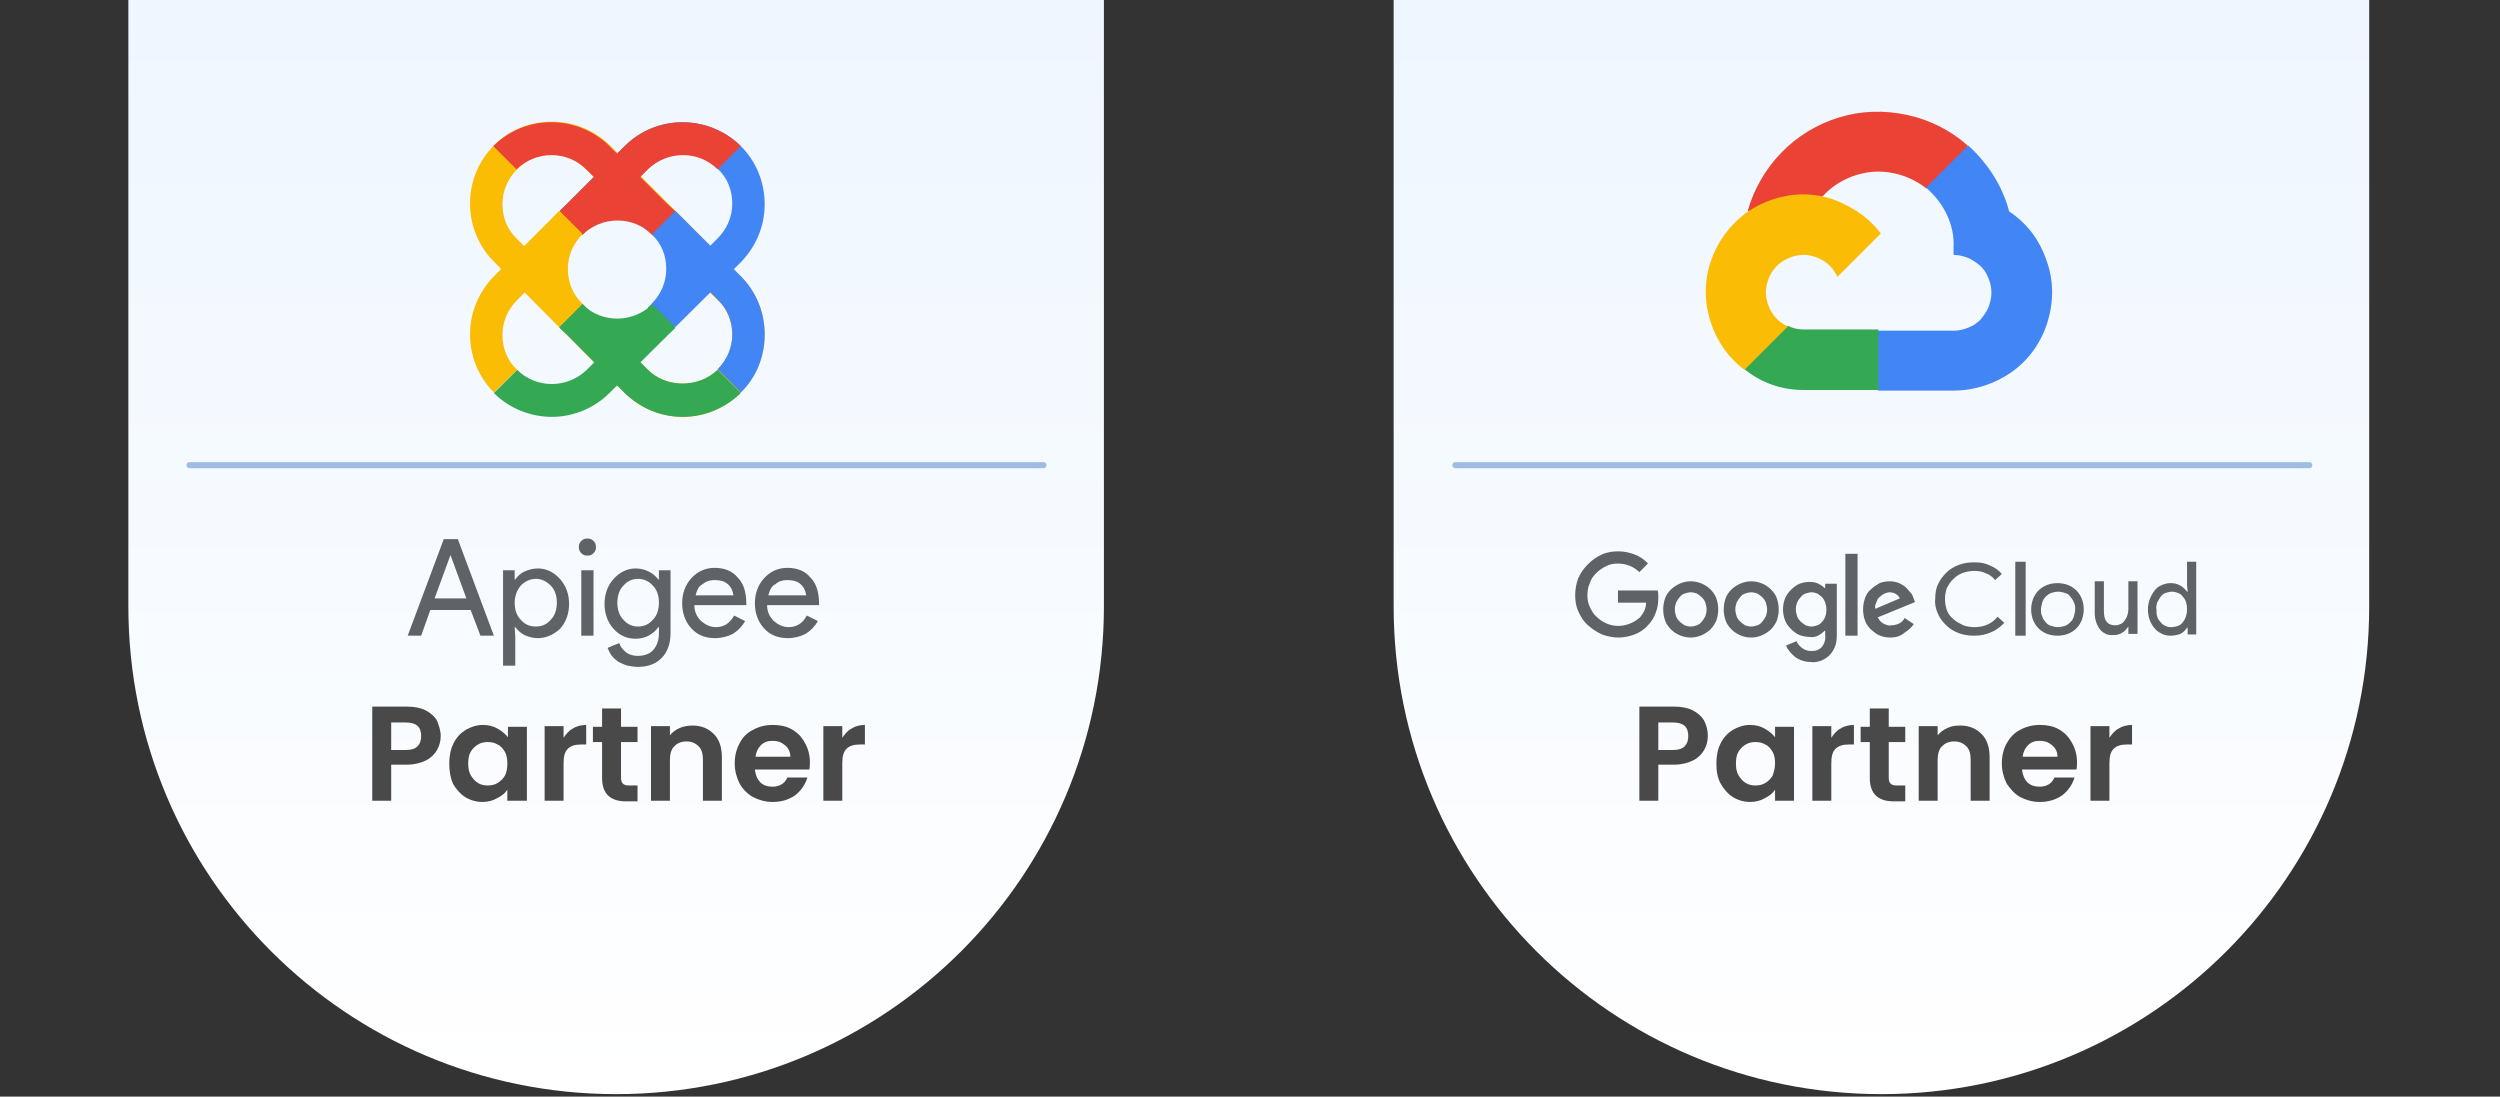 <?xml version="1.0" encoding="utf-8"?>
<!-- Generator: Adobe Illustrator 27.0.0, SVG Export Plug-In . SVG Version: 6.00 Build 0)  -->
<svg version="1.1" id="Layer_1" xmlns="http://www.w3.org/2000/svg" xmlns:xlink="http://www.w3.org/1999/xlink" x="0px" y="0px"
	 viewBox="0 0 409 179.4" style="enable-background:new 0 0 409 179.4;" xml:space="preserve">
<rect x="0" y="0" width="409" height="179.4" fill="#333333" stroke="none"/>
<style type="text/css">
	.st0{fill:url(#SVGID_1_);}
	.st1{fill:url(#SVGID_00000104697010503803040360000008568475335073145766_);}
	.st2{fill:#5F6368;}
	.st3{fill:none;stroke:#9EBDE2;stroke-linecap:round;}
	.st4{fill:#EA4335;}
	.st5{fill:#4285F4;}
	.st6{fill:#34A853;}
	.st7{fill:#FBBC05;}
	.st8{fill:#4A494A;}
	.st9{fill:#FBBC04;}
</style>
<g>
	
		<linearGradient id="SVGID_1_" gradientUnits="userSpaceOnUse" x1="307.795" y1="187.083" x2="307.795" y2="8.043" gradientTransform="matrix(1 0 0 -1 0 187.087)">
		<stop  offset="0" style="stop-color:#EEF6FF"/>
		<stop  offset="1" style="stop-color:#FFFFFF"/>
	</linearGradient>
	<path class="st0" d="M228,0h159.6v99.2c0,44.1-35.7,79.8-79.8,79.8c-44.1,0-79.8-35.7-79.8-79.8V0z"/>
</g>
<g>
	
		<linearGradient id="SVGID_00000100369504456223299460000001783521634136655779_" gradientUnits="userSpaceOnUse" x1="100.795" y1="187.081" x2="100.795" y2="8.043" gradientTransform="matrix(1 0 0 -1 0 187.087)">
		<stop  offset="0" style="stop-color:#EEF6FF"/>
		<stop  offset="1" style="stop-color:#FFFFFF"/>
	</linearGradient>
	<path style="fill:url(#SVGID_00000100369504456223299460000001783521634136655779_);" d="M21,0h159.6v99.2
		c0,44.1-35.7,79.8-79.8,79.8C56.7,179,21,143.3,21,99.2V0z"/>
</g>
<path class="st2" d="M73.7,90.8l-2.6,7.1h5.2L73.7,90.8L73.7,90.8z M68.9,104h-2.2l5.9-15.8h2.3l5.9,15.8h-2.2L77,99.8h-6.6
	L68.9,104z M87.7,102.5c1,0,1.8-0.4,2.4-1.1c0.7-0.7,1-1.7,1-2.8c0-1.1-0.3-2.1-1-2.8c-0.7-0.7-1.5-1.1-2.4-1.1
	c-1,0-1.8,0.4-2.5,1.1c-0.6,0.7-1,1.7-1,2.8c0,1.1,0.3,2.1,1,2.8C85.9,102.2,86.7,102.5,87.7,102.5z M88,104.4
	c-0.8,0-1.5-0.2-2.2-0.5c-0.6-0.3-1.1-0.8-1.5-1.3h-0.1l0.1,1.5v4.8h-2V93.3h1.9v1.5h0.1c0.4-0.6,0.9-1,1.5-1.3
	c0.7-0.3,1.4-0.5,2.2-0.5c1.4,0,2.6,0.6,3.6,1.7c1,1.1,1.5,2.5,1.5,4.1c0,1.6-0.5,3-1.5,4.1C90.6,103.8,89.4,104.4,88,104.4z
	 M97.5,89.5c0,0.4-0.1,0.7-0.4,1s-0.6,0.4-1,0.4c-0.4,0-0.7-0.1-1-0.4c-0.3-0.3-0.4-0.6-0.4-1c0-0.4,0.1-0.7,0.4-1
	c0.3-0.3,0.6-0.4,1-0.4c0.4,0,0.7,0.1,1,0.4S97.5,89.1,97.5,89.5z M97.1,93.3V104h-2V93.3H97.1z M104.4,102.5c1,0,1.8-0.4,2.4-1.1
	c0.7-0.7,1-1.7,1-2.8c0-1.1-0.3-2.1-1-2.8c-0.6-0.7-1.5-1.1-2.4-1.1c-1,0-1.8,0.4-2.4,1.1c-0.7,0.7-1,1.7-1,2.8c0,1.1,0.3,2.1,1,2.8
	C102.7,102.2,103.5,102.5,104.4,102.5z M104.4,109.1c-0.6,0-1.2-0.1-1.7-0.2c-0.5-0.1-1-0.4-1.5-0.6c-0.4-0.3-0.8-0.6-1.1-1
	c-0.3-0.4-0.5-0.8-0.7-1.3l1.9-0.8c0.2,0.6,0.6,1.1,1.1,1.5c0.5,0.4,1.2,0.6,1.9,0.6c1.1,0,2-0.3,2.6-1c0.6-0.7,0.9-1.6,0.9-2.7v-1
	h-0.1c-0.4,0.6-0.9,1-1.6,1.4c-0.6,0.3-1.3,0.5-2.1,0.5c-1.4,0-2.6-0.5-3.6-1.6c-1-1.1-1.5-2.5-1.5-4.1s0.5-3,1.5-4.1
	c1-1.1,2.2-1.7,3.6-1.7c0.8,0,1.5,0.2,2.1,0.5c0.7,0.3,1.2,0.8,1.6,1.3h0.1v-1.5h1.9v10.3c0,1.7-0.5,3.1-1.5,4.1
	C107.3,108.6,106,109.1,104.4,109.1z M117,104.4c-1.6,0-2.9-0.5-3.9-1.6c-1-1.1-1.5-2.5-1.5-4.1c0-1.6,0.5-3,1.5-4.1
	c1-1.1,2.3-1.7,3.8-1.7c1.6,0,2.9,0.5,3.8,1.6c1,1,1.4,2.5,1.4,4.3l0,0.2h-8.5c0,1.1,0.4,1.9,1.1,2.6c0.7,0.6,1.5,1,2.4,1
	c1.3,0,2.3-0.6,3-1.9l1.8,0.9c-0.5,0.9-1.2,1.6-2,2.1C119.1,104.1,118.1,104.4,117,104.4z M113.8,97.4h6.2c-0.1-0.7-0.4-1.4-0.9-1.8
	c-0.5-0.5-1.3-0.7-2.2-0.7c-0.8,0-1.4,0.2-2,0.7C114.3,95.9,114,96.6,113.8,97.4z M128.9,104.4c-1.6,0-2.9-0.5-3.9-1.6
	c-1-1.1-1.5-2.5-1.5-4.1c0-1.6,0.5-3,1.5-4.1c1-1.1,2.3-1.7,3.8-1.7c1.6,0,2.9,0.5,3.8,1.6c1,1,1.4,2.5,1.4,4.3l0,0.2h-8.5
	c0,1.1,0.4,1.9,1.1,2.6c0.7,0.6,1.5,1,2.4,1c1.3,0,2.3-0.6,3-1.9l1.8,0.9c-0.5,0.9-1.2,1.6-2,2.1C131,104.1,130,104.4,128.9,104.4z
	 M125.7,97.4h6.2c-0.1-0.7-0.4-1.4-0.9-1.8c-0.5-0.5-1.3-0.7-2.2-0.7c-0.8,0-1.4,0.2-2,0.7C126.2,95.9,125.9,96.6,125.7,97.4z"/>
<path class="st3" d="M238.1,76.1h139.7"/>
<path class="st3" d="M31,76.1h139.7"/>
<path class="st2" d="M264.8,104.3c-0.9,0-1.9-0.2-2.7-0.5c-0.9-0.4-1.6-0.9-2.3-1.5c-0.7-0.6-1.2-1.4-1.6-2.3s-0.5-1.8-0.5-2.7
	c0-0.9,0.2-1.9,0.5-2.7c0.4-0.9,0.9-1.6,1.6-2.3c0.7-0.7,1.4-1.2,2.3-1.6c0.9-0.4,1.8-0.5,2.7-0.5c0.9,0,1.8,0.2,2.6,0.5
	c0.8,0.3,1.6,0.8,2.2,1.5l-1.4,1.4c-0.9-0.9-2.2-1.4-3.5-1.4c-0.7,0-1.3,0.1-1.9,0.4c-0.6,0.3-1.2,0.7-1.6,1.1
	c-0.5,0.5-0.9,1-1.1,1.7c-0.3,0.6-0.4,1.3-0.4,2c0,0.7,0.1,1.3,0.4,1.9c0.3,0.6,0.6,1.2,1.1,1.6c0.9,0.9,2.2,1.5,3.5,1.5
	c1.3,0,2.6-0.5,3.6-1.4c0.6-0.7,1-1.5,1-2.4h-4.6v-2h6.5c0.1,0.4,0.1,0.8,0.1,1.2c0,0.8-0.1,1.6-0.4,2.4c-0.3,0.8-0.7,1.5-1.3,2.1
	c-0.6,0.7-1.4,1.2-2.2,1.5C266.6,104.1,265.7,104.3,264.8,104.3z M279.8,103c-0.9,0.8-2,1.3-3.2,1.3c-1.2,0-2.4-0.5-3.2-1.3
	c-0.4-0.4-0.8-0.9-1-1.5c-0.2-0.6-0.3-1.2-0.3-1.8c0-0.6,0.1-1.2,0.3-1.8c0.2-0.6,0.6-1.1,1-1.5c0.9-0.8,2-1.3,3.2-1.3
	s2.4,0.5,3.2,1.3c0.4,0.4,0.8,0.9,1,1.5c0.2,0.6,0.3,1.2,0.3,1.8c0,0.6-0.1,1.2-0.3,1.8C280.6,102,280.2,102.6,279.8,103L279.8,103z
	 M274.8,101.7c0.2,0.2,0.5,0.4,0.8,0.6c0.3,0.1,0.6,0.2,1,0.2s0.7-0.1,1-0.2c0.3-0.1,0.6-0.3,0.8-0.6c0.3-0.3,0.4-0.6,0.6-0.9
	c0.1-0.3,0.2-0.7,0.2-1.1c0-0.4-0.1-0.7-0.2-1.1c-0.1-0.3-0.3-0.6-0.6-0.9c-0.2-0.2-0.5-0.4-0.8-0.6c-0.3-0.1-0.6-0.2-1-0.2
	c-0.3,0-0.7,0.1-1,0.2c-0.3,0.1-0.6,0.3-0.8,0.6c-0.3,0.3-0.4,0.6-0.6,0.9c-0.1,0.3-0.2,0.7-0.2,1.1c0,0.4,0.1,0.7,0.2,1.1
	C274.3,101.1,274.5,101.4,274.8,101.7L274.8,101.7z M289.7,103c-0.9,0.8-2,1.3-3.2,1.3c-1.2,0-2.4-0.5-3.2-1.3
	c-0.4-0.4-0.8-0.9-1-1.5c-0.2-0.6-0.3-1.2-0.3-1.8c0-0.6,0.1-1.2,0.3-1.8c0.2-0.6,0.6-1.1,1-1.5c0.9-0.8,2-1.3,3.2-1.3
	c1.2,0,2.4,0.5,3.2,1.3c0.4,0.4,0.8,0.9,1,1.5c0.2,0.6,0.3,1.2,0.3,1.8c0,0.6-0.1,1.2-0.3,1.8C290.5,102,290.1,102.6,289.7,103z
	 M284.7,101.7c0.2,0.2,0.5,0.4,0.8,0.6c0.3,0.1,0.6,0.2,1,0.2c0.3,0,0.7-0.1,1-0.2c0.3-0.1,0.6-0.3,0.8-0.6c0.3-0.3,0.4-0.6,0.6-0.9
	c0.1-0.3,0.2-0.7,0.2-1.1c0-0.4-0.1-0.7-0.2-1.1c-0.1-0.3-0.3-0.6-0.6-0.9c-0.2-0.2-0.5-0.4-0.8-0.6c-0.3-0.1-0.6-0.2-1-0.2
	c-0.3,0-0.7,0.1-1,0.2c-0.3,0.1-0.6,0.3-0.8,0.6c-0.3,0.3-0.4,0.6-0.6,0.9c-0.1,0.3-0.2,0.7-0.2,1.1c0,0.4,0.1,0.7,0.2,1.1
	C284.2,101.1,284.4,101.4,284.7,101.7L284.7,101.7z M296.2,108.3c-0.9,0-1.8-0.3-2.5-0.8c-0.6-0.5-1.2-1.1-1.5-1.9l1.7-0.7
	c0.2,0.4,0.5,0.8,0.9,1.1c0.4,0.3,0.9,0.5,1.4,0.5c0.3,0,0.7,0,1-0.1c0.3-0.1,0.6-0.3,0.8-0.5c0.5-0.6,0.7-1.3,0.6-2v-0.7h-0.1
	c-0.3,0.3-0.7,0.6-1.1,0.8c-0.4,0.2-0.9,0.3-1.3,0.2c-0.6,0-1.1-0.1-1.7-0.3c-0.5-0.2-1-0.6-1.4-1c-0.4-0.4-0.8-0.9-1-1.5
	c-0.2-0.6-0.3-1.1-0.3-1.7c0-0.6,0.1-1.2,0.3-1.7c0.2-0.6,0.6-1.1,1-1.5c0.4-0.4,0.9-0.8,1.4-1c0.5-0.2,1.1-0.3,1.7-0.3
	c0.5,0,1,0.1,1.4,0.3c0.4,0.2,0.7,0.4,1,0.7h0.1v-0.7h1.9v8.1c0,0.6,0,1.3-0.2,1.9c-0.2,0.6-0.5,1.2-1,1.7c-0.4,0.4-0.9,0.7-1.4,0.9
	C297.3,108.3,296.8,108.4,296.2,108.3z M296.4,102.5c0.3,0,0.6-0.1,0.9-0.2c0.3-0.1,0.6-0.3,0.8-0.6c0.5-0.5,0.7-1.2,0.7-2
	c0-0.7-0.2-1.4-0.7-2c-0.2-0.2-0.5-0.4-0.8-0.6c-0.3-0.1-0.6-0.2-0.9-0.2c-0.3,0-0.7,0.1-1,0.2c-0.3,0.1-0.6,0.3-0.8,0.6
	c-0.5,0.5-0.8,1.2-0.8,2c0,0.4,0.1,0.7,0.2,1.1c0.1,0.3,0.3,0.6,0.6,0.9c0.2,0.2,0.5,0.4,0.8,0.6C295.7,102.4,296,102.5,296.4,102.5
	z M303.9,90.6V104h-2V90.6H303.9z M309.3,104.3c-0.6,0-1.2-0.1-1.7-0.3c-0.6-0.2-1-0.6-1.5-1c-0.4-0.4-0.8-0.9-1-1.5
	c-0.2-0.6-0.3-1.2-0.3-1.8c0-0.6,0.1-1.2,0.3-1.8c0.2-0.6,0.5-1.1,1-1.5c0.4-0.4,0.9-0.7,1.4-1c0.5-0.2,1.1-0.3,1.7-0.3
	c0.5,0,1,0.1,1.5,0.3c0.4,0.2,0.8,0.4,1.2,0.8c0.3,0.3,0.5,0.6,0.8,0.9c0.2,0.3,0.3,0.6,0.4,0.9l0.2,0.5l-6.1,2.5
	c0.2,0.4,0.5,0.8,0.9,1c0.4,0.2,0.8,0.4,1.3,0.3c0.4,0,0.9-0.1,1.3-0.3c0.4-0.2,0.7-0.5,0.9-0.9l1.5,1c-0.4,0.6-0.9,1-1.5,1.4
	C310.9,104.1,310.1,104.3,309.3,104.3z M306.8,99.6l4-1.7c-0.1-0.3-0.3-0.5-0.6-0.7c-0.3-0.2-0.7-0.3-1-0.3c-0.6,0-1.2,0.3-1.6,0.7
	c-0.3,0.2-0.5,0.5-0.6,0.9C306.8,98.9,306.7,99.2,306.8,99.6z"/>
<path class="st2" d="M323,104c-0.8,0-1.7-0.1-2.5-0.4c-0.8-0.3-1.5-0.7-2.1-1.3c-0.6-0.6-1.1-1.2-1.4-2c-0.3-0.7-0.5-1.5-0.4-2.3
	c0-0.8,0.1-1.6,0.4-2.3c0.3-0.7,0.8-1.4,1.4-2s1.3-1,2.1-1.3c0.8-0.3,1.6-0.4,2.5-0.4c0.9,0,1.7,0.1,2.5,0.5c0.8,0.3,1.5,0.8,2,1.4
	l-1.1,1c-0.4-0.5-0.9-0.9-1.5-1.1c-0.6-0.3-1.2-0.4-1.9-0.4c-0.6,0-1.2,0.1-1.8,0.3c-0.6,0.2-1.1,0.5-1.6,1c-0.5,0.4-0.8,1-1.1,1.5
	c-0.2,0.6-0.3,1.2-0.3,1.8c0,0.6,0.1,1.2,0.3,1.8c0.2,0.6,0.6,1.1,1.1,1.5c0.4,0.4,1,0.7,1.6,1c0.6,0.2,1.2,0.3,1.8,0.3
	c0.7,0,1.4-0.1,2.1-0.4c0.7-0.3,1.2-0.7,1.7-1.3l1.1,1c-0.6,0.6-1.3,1.2-2.1,1.5C325,103.8,324,104,323,104z"/>
<path class="st2" d="M331.4,104h-1.7V91.9h1.7V104z"/>
<path class="st2" d="M333.5,96.6c0.8-0.8,1.9-1.2,3.1-1.2c1.2,0,2.3,0.4,3.1,1.2c0.4,0.4,0.7,0.9,0.9,1.4c0.2,0.5,0.3,1.1,0.3,1.7
	c0,0.6-0.1,1.1-0.3,1.7c-0.2,0.5-0.5,1-0.9,1.4c-0.8,0.8-1.9,1.2-3.1,1.2c-1.2,0-2.3-0.4-3.1-1.2c-0.4-0.4-0.7-0.9-0.9-1.4
	c-0.2-0.5-0.3-1.1-0.3-1.7c0-0.6,0.1-1.1,0.3-1.7C332.8,97.5,333.1,97,333.5,96.6z M334.7,101.8c0.2,0.3,0.5,0.5,0.9,0.6
	c0.3,0.1,0.7,0.2,1.1,0.2c0.4,0,0.7-0.1,1.1-0.2c0.3-0.1,0.6-0.3,0.9-0.6c0.3-0.3,0.5-0.6,0.6-1c0.1-0.4,0.2-0.8,0.2-1.1
	c0-0.4,0-0.8-0.2-1.1c-0.1-0.4-0.4-0.7-0.6-1c-0.2-0.3-0.5-0.5-0.9-0.6c-0.3-0.1-0.7-0.2-1.1-0.2c-0.4,0-0.7,0.1-1.1,0.2
	c-0.3,0.1-0.6,0.3-0.9,0.6c-0.3,0.3-0.5,0.6-0.6,1c-0.1,0.4-0.2,0.8-0.2,1.1c0,0.4,0,0.8,0.2,1.1
	C334.2,101.2,334.4,101.5,334.7,101.8L334.7,101.8z"/>
<path class="st2" d="M349.6,103.7h-1.4v-1.2h0c-0.3,0.4-0.6,0.8-1,1c-0.4,0.3-0.9,0.4-1.5,0.4c-0.4,0-0.8,0-1.2-0.2
	c-0.4-0.2-0.7-0.4-1-0.8c-0.5-0.7-0.8-1.6-0.8-2.6v-5.2h1.5v4.9c0,1.6,0.6,2.3,1.9,2.3c0.3,0,0.6-0.1,0.8-0.2
	c0.3-0.1,0.5-0.3,0.7-0.6c0.4-0.5,0.6-1.2,0.6-1.8v-4.6h1.5V103.7z"/>
<path class="st2" d="M355.1,104c-0.5,0-1-0.1-1.4-0.3c-0.4-0.2-0.9-0.5-1.2-0.9c-0.7-0.8-1.1-1.9-1.1-3.1c0-1.1,0.4-2.2,1.1-3.1
	c0.3-0.4,0.7-0.7,1.2-0.9c0.5-0.2,0.9-0.3,1.4-0.3c0.6,0,1.1,0.1,1.6,0.4c0.4,0.2,0.8,0.6,1.1,1h0.1l-0.1-1.1v-3.8h1.5v11.9h-1.4
	v-1.1h-0.1c-0.3,0.4-0.6,0.8-1.1,1C356.2,103.9,355.6,104,355.1,104z M355.3,102.6c0.3,0,0.7-0.1,1-0.2c0.3-0.1,0.6-0.3,0.8-0.6
	c0.5-0.6,0.7-1.4,0.7-2.1c0-0.8-0.2-1.6-0.7-2.1c-0.2-0.3-0.5-0.5-0.8-0.6c-0.3-0.1-0.6-0.2-1-0.2c-0.3,0-0.7,0.1-1,0.2
	c-0.3,0.1-0.6,0.3-0.8,0.6c-0.2,0.3-0.4,0.6-0.6,1c-0.1,0.4-0.2,0.8-0.1,1.1c0,0.4,0,0.8,0.1,1.1c0.1,0.4,0.3,0.7,0.6,1
	c0.2,0.3,0.5,0.5,0.8,0.6C354.6,102.6,355,102.6,355.3,102.6z"/>
<path class="st4" d="M315.1,30.8h1.7l4.9-4.9l0.2-2.1c-2.8-2.5-6.2-4.2-9.9-5c-3.7-0.8-7.5-0.7-11.1,0.4c-3.6,1.1-6.9,3.1-9.5,5.8
	c-2.6,2.7-4.5,6-5.5,9.6c0.5-0.2,1.2-0.3,1.7-0.1l9.8-1.6c0,0,0.5-0.8,0.8-0.8c2.1-2.3,5-3.7,8.2-4
	C309.6,27.9,312.7,28.9,315.1,30.8L315.1,30.8z"/>
<path class="st5" d="M328.7,34.6c-1.1-4.2-3.5-7.9-6.7-10.8l-6.9,6.9c1.4,1.2,2.6,2.7,3.4,4.4c0.8,1.7,1.2,3.5,1.1,5.4v1.2
	c0.8,0,1.6,0.2,2.4,0.5c0.7,0.3,1.4,0.8,2,1.3c0.6,0.6,1,1.2,1.3,2c0.3,0.7,0.5,1.5,0.5,2.4c0,0.8-0.2,1.6-0.5,2.4
	c-0.3,0.7-0.8,1.4-1.3,2c-0.6,0.6-1.2,1-2,1.3c-0.7,0.3-1.5,0.5-2.4,0.5h-12.3l-1.2,1.2v7.4l1.2,1.2h12.3c3.4,0,6.8-1.1,9.6-3.1
	c2.8-2,4.8-4.9,5.8-8.2c1-3.3,1-6.8-0.2-10C333.7,39.3,331.6,36.5,328.7,34.6z"/>
<path class="st6" d="M295,63.8h12.3v-9.9H295c-0.9,0-1.7-0.2-2.5-0.6l-1.7,0.5l-5,4.9l-0.4,1.7C288.2,62.7,291.6,63.8,295,63.8z"/>
<path class="st7" d="M295,31.8c-3.3,0-6.6,1.1-9.3,3c-2.7,2-4.7,4.7-5.8,7.9c-1.1,3.2-1.1,6.6-0.1,9.8c1,3.2,2.9,6,5.6,8l7.1-7.1
	c-0.9-0.4-1.7-1-2.3-1.8c-0.6-0.8-1-1.7-1.2-2.7c-0.2-1-0.1-2,0.2-2.9c0.3-1,0.8-1.8,1.5-2.5c0.7-0.7,1.6-1.2,2.5-1.5
	c0.9-0.3,2-0.4,2.9-0.2c1,0.2,1.9,0.6,2.7,1.2c0.8,0.6,1.4,1.4,1.8,2.3l7.1-7.1c-1.5-2-3.4-3.5-5.6-4.6
	C299.9,32.4,297.5,31.8,295,31.8z"/>
<path class="st8" d="M279.4,120.4c0,0.8-0.2,1.6-0.6,2.3c-0.4,0.7-1,1.3-1.8,1.7c-0.8,0.4-1.9,0.7-3.1,0.7h-2.6v5.9h-3.1v-15.4h5.7
	c1.2,0,2.2,0.2,3,0.6c0.8,0.4,1.5,1,1.9,1.7C279.2,118.7,279.4,119.5,279.4,120.4z M273.7,122.7c0.9,0,1.5-0.2,1.9-0.6
	c0.4-0.4,0.6-0.9,0.6-1.7c0-1.5-0.8-2.2-2.5-2.2h-2.4v4.5H273.7z M280.8,124.9c0-1.2,0.2-2.3,0.7-3.3c0.5-1,1.2-1.7,2-2.2
	c0.9-0.5,1.8-0.8,2.8-0.8c0.9,0,1.7,0.2,2.4,0.6c0.7,0.4,1.2,0.8,1.7,1.4v-1.7h3.1V131h-3.1v-1.8c-0.4,0.6-0.9,1-1.7,1.4
	c-0.7,0.4-1.5,0.6-2.4,0.6c-1,0-2-0.3-2.8-0.8c-0.8-0.5-1.5-1.3-2-2.2C281,127.3,280.8,126.2,280.8,124.9z M290.4,124.9
	c0-0.7-0.1-1.4-0.4-1.9c-0.3-0.5-0.7-1-1.2-1.2c-0.5-0.3-1-0.4-1.6-0.4s-1.1,0.1-1.6,0.4c-0.5,0.3-0.9,0.7-1.2,1.2
	c-0.3,0.5-0.4,1.2-0.4,1.9s0.1,1.4,0.4,1.9c0.3,0.5,0.7,1,1.2,1.3c0.5,0.3,1,0.4,1.6,0.4c0.6,0,1.1-0.1,1.6-0.4
	c0.5-0.3,0.9-0.7,1.2-1.2C290.2,126.3,290.4,125.7,290.4,124.9z M299.6,120.7c0.4-0.6,0.9-1.2,1.5-1.5c0.6-0.4,1.4-0.6,2.2-0.6v3.2
	h-0.8c-1,0-1.7,0.2-2.2,0.7c-0.5,0.5-0.7,1.2-0.7,2.4v6.1h-3.1v-12.2h3.1V120.7z M309,121.4v5.9c0,0.4,0.1,0.7,0.3,0.9
	c0.2,0.2,0.5,0.3,1,0.3h1.4v2.6h-1.9c-2.6,0-3.9-1.3-3.9-3.8v-5.9h-1.5v-2.5h1.5v-3h3.1v3h2.7v2.5H309z M320.7,118.7
	c1.5,0,2.6,0.5,3.5,1.4c0.9,0.9,1.3,2.2,1.3,3.8v7.1h-3.1v-6.7c0-1-0.2-1.7-0.7-2.2c-0.5-0.5-1.1-0.8-2-0.8c-0.9,0-1.5,0.3-2,0.8
	c-0.5,0.5-0.7,1.3-0.7,2.2v6.7h-3.1v-12.2h3.1v1.5c0.4-0.5,0.9-0.9,1.6-1.2C319.2,118.8,319.9,118.7,320.7,118.7z M339.8,124.7
	c0,0.4,0,0.8-0.1,1.2h-8.9c0.1,0.9,0.4,1.6,0.9,2.1c0.5,0.5,1.2,0.7,2,0.7c1.1,0,2-0.5,2.4-1.5h3.3c-0.4,1.2-1,2.1-2,2.9
	c-1,0.7-2.2,1.1-3.7,1.1c-1.2,0-2.2-0.3-3.2-0.8c-0.9-0.5-1.6-1.3-2.2-2.2c-0.5-1-0.8-2.1-0.8-3.3c0-1.3,0.3-2.4,0.8-3.3
	s1.2-1.7,2.2-2.2c0.9-0.5,2-0.8,3.2-0.8c1.2,0,2.2,0.2,3.1,0.7c0.9,0.5,1.6,1.2,2.1,2.1C339.5,122.4,339.8,123.5,339.8,124.7z
	 M336.6,123.8c0-0.8-0.3-1.4-0.9-1.9c-0.6-0.5-1.2-0.7-2-0.7c-0.8,0-1.4,0.2-1.9,0.7c-0.5,0.5-0.8,1.1-0.9,1.9H336.6z M345.1,120.7
	c0.4-0.6,0.9-1.2,1.5-1.5c0.6-0.4,1.4-0.6,2.2-0.6v3.2h-0.8c-1,0-1.7,0.2-2.2,0.7c-0.5,0.5-0.7,1.2-0.7,2.4v6.1h-3.1v-12.2h3.1
	V120.7z"/>
<path class="st8" d="M72.1,120.4c0,0.8-0.2,1.6-0.6,2.3c-0.4,0.7-1,1.3-1.8,1.7c-0.8,0.4-1.9,0.7-3.1,0.7h-2.6v5.9h-3.1v-15.4h5.7
	c1.2,0,2.2,0.2,3,0.6c0.8,0.4,1.5,1,1.9,1.7C71.8,118.7,72.1,119.5,72.1,120.4z M66.4,122.7c0.9,0,1.5-0.2,1.9-0.6
	c0.4-0.4,0.6-0.9,0.6-1.7c0-1.5-0.8-2.2-2.5-2.2h-2.4v4.5H66.4z M73.5,124.9c0-1.2,0.2-2.3,0.7-3.3c0.5-1,1.2-1.7,2-2.2
	c0.9-0.5,1.8-0.8,2.8-0.8c0.9,0,1.7,0.2,2.4,0.6c0.7,0.4,1.2,0.8,1.7,1.4v-1.7h3.1V131H83v-1.8c-0.4,0.6-0.9,1-1.7,1.4
	c-0.7,0.4-1.5,0.6-2.4,0.6c-1,0-2-0.3-2.8-0.8c-0.8-0.5-1.5-1.3-2-2.2C73.7,127.3,73.5,126.2,73.5,124.9z M83,124.9
	c0-0.7-0.1-1.4-0.4-1.9c-0.3-0.5-0.7-1-1.2-1.2c-0.5-0.3-1-0.4-1.6-0.4s-1.1,0.1-1.6,0.4c-0.5,0.3-0.9,0.7-1.2,1.2
	c-0.3,0.5-0.4,1.2-0.4,1.9s0.1,1.4,0.4,1.9c0.3,0.5,0.7,1,1.2,1.3c0.5,0.3,1,0.4,1.6,0.4c0.6,0,1.1-0.1,1.6-0.4
	c0.5-0.3,0.9-0.7,1.2-1.2C82.9,126.3,83,125.7,83,124.9z M92.2,120.7c0.4-0.6,0.9-1.2,1.5-1.5c0.6-0.4,1.4-0.6,2.2-0.6v3.2h-0.8
	c-1,0-1.7,0.2-2.2,0.7c-0.5,0.5-0.7,1.2-0.7,2.4v6.1h-3.1v-12.2h3.1V120.7z M101.6,121.4v5.9c0,0.4,0.1,0.7,0.3,0.9
	c0.2,0.2,0.5,0.3,1,0.3h1.4v2.6h-1.9c-2.6,0-3.9-1.3-3.9-3.8v-5.9h-1.5v-2.5h1.5v-3h3.1v3h2.7v2.5H101.6z M113.3,118.7
	c1.5,0,2.6,0.5,3.5,1.4c0.9,0.9,1.3,2.2,1.3,3.8v7.1h-3.1v-6.7c0-1-0.2-1.7-0.7-2.2c-0.5-0.5-1.1-0.8-2-0.8c-0.9,0-1.5,0.3-2,0.8
	c-0.5,0.5-0.7,1.3-0.7,2.2v6.7h-3.1v-12.2h3.1v1.5c0.4-0.5,0.9-0.9,1.6-1.2C111.9,118.8,112.6,118.7,113.3,118.7z M132.5,124.7
	c0,0.4,0,0.8-0.1,1.2h-8.9c0.1,0.9,0.4,1.6,0.9,2.1c0.5,0.5,1.2,0.7,2,0.7c1.1,0,2-0.5,2.4-1.5h3.3c-0.4,1.2-1,2.1-2,2.9
	c-1,0.7-2.2,1.1-3.7,1.1c-1.2,0-2.2-0.3-3.2-0.8c-0.9-0.5-1.7-1.3-2.2-2.2c-0.5-1-0.8-2.1-0.8-3.3c0-1.3,0.3-2.4,0.8-3.3
	c0.5-1,1.2-1.7,2.2-2.2c0.9-0.5,2-0.8,3.2-0.8c1.2,0,2.2,0.2,3.1,0.7c0.9,0.5,1.6,1.2,2.1,2.1C132.2,122.4,132.5,123.5,132.5,124.7z
	 M129.3,123.8c0-0.8-0.3-1.4-0.9-1.9c-0.6-0.5-1.2-0.7-2-0.7c-0.8,0-1.4,0.2-1.9,0.7c-0.5,0.5-0.8,1.1-0.9,1.9H129.3z M137.8,120.7
	c0.4-0.6,0.9-1.2,1.5-1.5c0.6-0.4,1.4-0.6,2.2-0.6v3.2h-0.8c-1,0-1.7,0.2-2.2,0.7c-0.5,0.5-0.7,1.2-0.7,2.4v6.1h-3.1v-12.2h3.1
	V120.7z"/>
<path class="st9" d="M111.7,68.2c-3.6,0-6.9-1.4-9.5-3.9L80.8,42.8c-2.5-2.5-3.9-5.9-3.9-9.5c0-3.6,1.4-7,3.9-9.5
	c5.2-5.2,13.7-5.2,19,0l21.4,21.4c2.5,2.5,3.9,5.9,3.9,9.5c0,3.6-1.4,6.9-3.9,9.5C118.7,66.8,115.3,68.2,111.7,68.2L111.7,68.2z
	 M84.6,27.7c-1.5,1.5-2.4,3.5-2.4,5.7s0.8,4.2,2.4,5.7L106,60.5c3,3,8.3,3,11.4,0c1.5-1.5,2.4-3.5,2.4-5.7c0-2.2-0.8-4.2-2.4-5.7
	L95.9,27.7C92.8,24.5,87.7,24.5,84.6,27.7z"/>
<path class="st5" d="M109.4,54.5l-3.4-4.2c0.2-0.2,0.5-0.4,0.6-0.6c1.5-1.5,2.4-3.5,2.4-5.7c0-2.2-0.8-4.2-2.4-5.7
	c-0.4-0.4-0.8-0.7-1.3-1l2.9-4.5c0.8,0.5,1.5,1.1,2.1,1.7c2.5,2.5,3.9,5.9,3.9,9.5c0,3.6-1.4,6.9-3.9,9.5
	C110.1,53.9,109.7,54.2,109.4,54.5L109.4,54.5L109.4,54.5z"/>
<path class="st5" d="M110.5,53.5l-3.8-3.8L117.4,39c1.5-1.5,2.4-3.5,2.4-5.7c0-2.2-0.8-4.2-2.4-5.7c-3.1-3.1-8.2-3.1-11.4,0
	L95.3,38.4l-3.8-3.8l10.7-10.7c5.2-5.2,13.7-5.2,19,0c2.5,2.5,3.9,5.9,3.9,9.5c0,3.6-1.4,6.9-3.9,9.5L110.5,53.5L110.5,53.5z"/>
<path class="st4" d="M106.7,38.4L95.9,27.7c-3.1-3.1-8.2-3.1-11.4,0l-3.8-3.8c5.2-5.2,13.7-5.2,19,0l10.7,10.7L106.7,38.4
	L106.7,38.4z"/>
<path class="st4" d="M95.3,38.4l-3.8-3.8l10.7-10.7c5.2-5.2,13.7-5.2,19,0l-3.8,3.8c-3.1-3.1-8.2-3.1-11.4,0L95.3,38.4L95.3,38.4z"
	/>
<path class="st6" d="M90.3,68.2c-3.4,0-6.9-1.3-9.5-3.9l3.8-3.8c3.1,3.1,8.2,3.1,11.4,0l10.7-10.7l3.8,3.8L99.7,64.3
	C97.1,66.9,93.6,68.2,90.3,68.2L90.3,68.2z"/>
<path class="st6" d="M111.7,68.2c-3.6,0-6.9-1.4-9.5-3.9L91.5,53.5l3.8-3.8L106,60.5c3,3,8.3,3,11.4,0l3.8,3.8
	C118.6,66.8,115.2,68.2,111.7,68.2L111.7,68.2z"/>
<path class="st6" d="M101,57.5c-3.4,0-6.9-1.3-9.5-3.9l3.8-3.8c3.1,3.1,8.2,3.1,11.4,0l3.8,3.8C107.8,56.2,104.4,57.5,101,57.5
	L101,57.5z"/>
<path class="st4" d="M106.7,38.4c-3.1-3.1-8.2-3.1-11.4,0l-3.8-3.8c5.2-5.2,13.7-5.2,19,0L106.7,38.4L106.7,38.4z"/>
<path class="st9" d="M91.5,53.5C89,51,87.6,47.6,87.6,44c0-3.6,1.4-6.9,3.9-9.5l3.8,3.8c-1.5,1.5-2.4,3.5-2.4,5.7
	c0,2.1,0.8,4.2,2.4,5.7L91.5,53.5L91.5,53.5z"/>
<path class="st9" d="M80.8,64.2c-2.5-2.5-3.9-5.9-3.9-9.5c0-3.6,1.4-6.9,3.9-9.5l10.7-10.7l3.8,3.8L84.6,49.1
	c-1.5,1.5-2.4,3.5-2.4,5.7s0.8,4.2,2.4,5.7L80.8,64.2L80.8,64.2L80.8,64.2z"/>
<path class="st5" d="M121.2,64.2l-3.8-3.8c1.5-1.5,2.4-3.5,2.4-5.7c0-2.1-0.8-4.2-2.4-5.7l-10.7-10.7l3.8-3.8l10.7,10.7
	c2.5,2.5,3.9,5.9,3.9,9.5C125.1,58.4,123.7,61.8,121.2,64.2L121.2,64.2z"/>
</svg>
